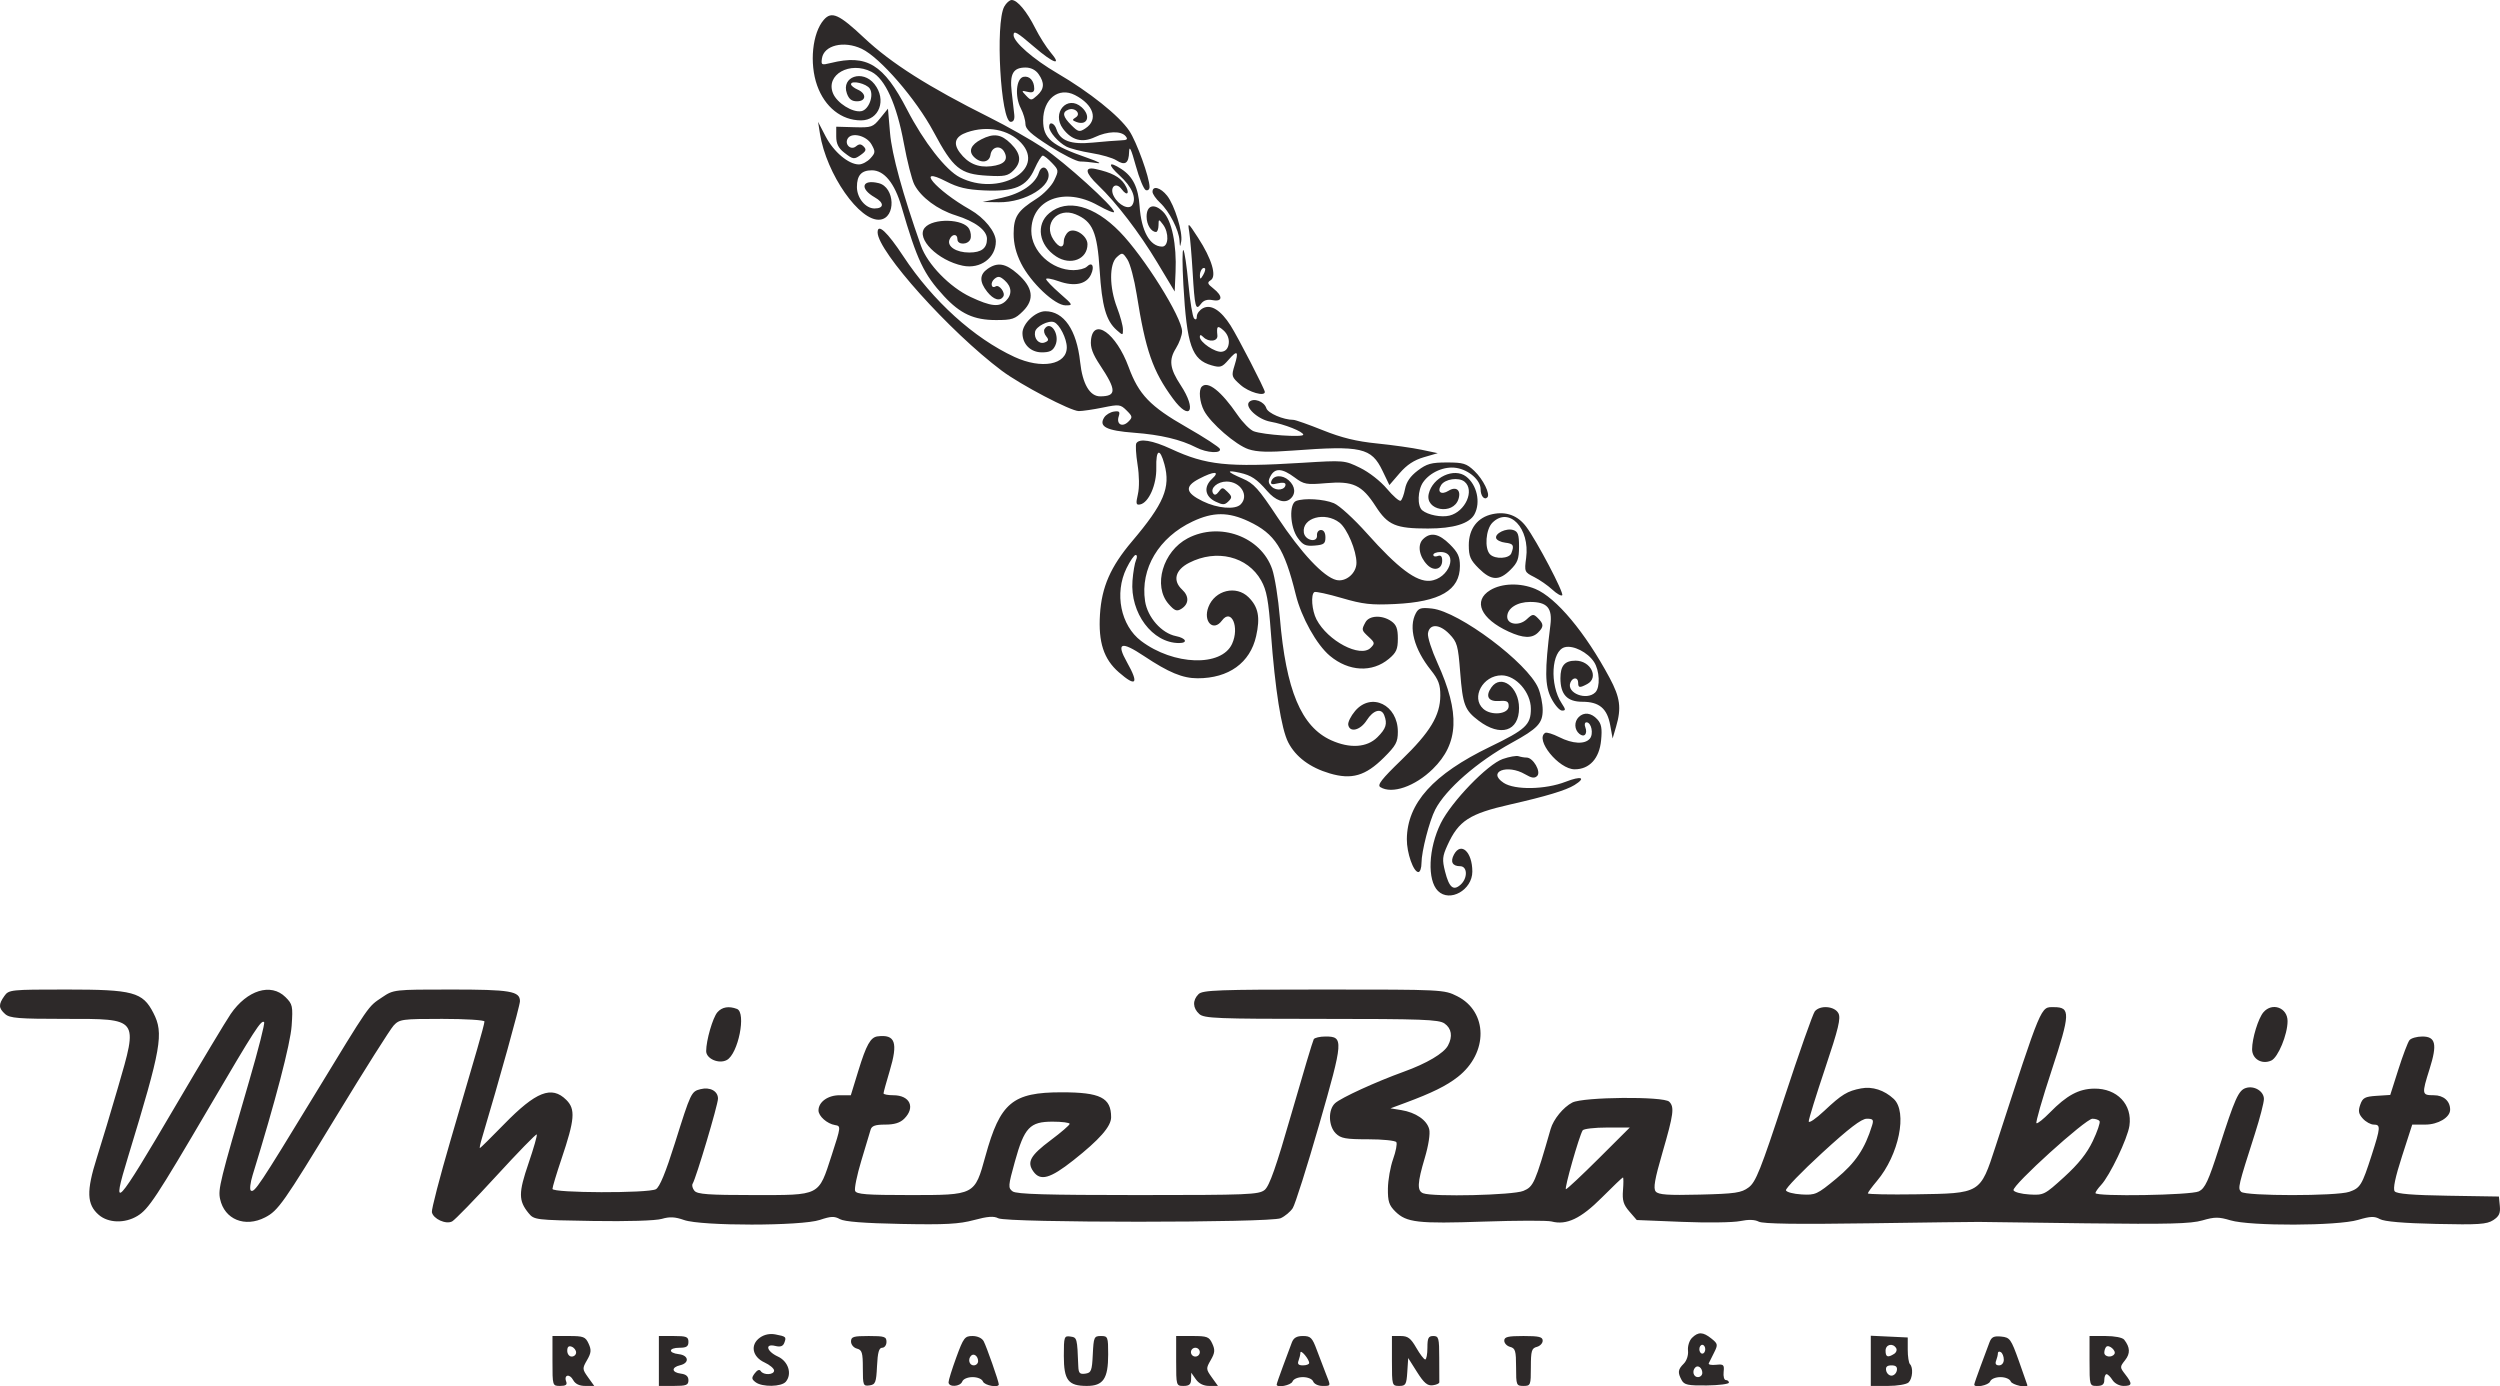 <?xml version="1.0" encoding="UTF-8"?> <svg xmlns="http://www.w3.org/2000/svg" width="229" height="127" viewBox="0 0 229 127" fill="none"> <path fill-rule="evenodd" clip-rule="evenodd" d="M91.989 0.605C91.155 2.12 91.664 11.162 92.582 11.162C92.845 11.162 92.955 10.934 92.906 10.49C92.865 10.12 92.759 9.182 92.669 8.406C92.479 6.757 92.808 6.186 93.945 6.186C94.427 6.186 94.864 6.406 95.13 6.784C95.698 7.589 95.661 8.157 95.002 8.749C94.471 9.226 94.436 9.227 93.987 8.755C93.544 8.291 93.551 8.274 94.13 8.412C94.576 8.518 94.739 8.437 94.736 8.111C94.729 7.396 94.308 6.933 93.76 7.036C93.082 7.164 92.936 8.828 93.506 9.922C93.737 10.367 93.928 11.01 93.928 11.35C93.929 11.829 94.428 12.288 96.138 13.381C97.353 14.157 98.617 14.793 98.946 14.793C99.276 14.793 99.957 14.856 100.459 14.933C100.984 15.014 100.623 14.813 99.613 14.463C96.301 13.313 95.552 12.68 95.552 11.032C95.552 9.067 96.967 7.938 98.466 8.708C100.192 9.595 100.623 10.973 99.423 11.761C98.876 12.12 98.768 12.095 98.137 11.468C97.344 10.681 97.268 10.272 97.871 10.042C98.48 9.81 99.06 10.433 98.536 10.755C98.196 10.963 98.204 11.024 98.593 11.171C99.611 11.559 99.956 10.612 99.083 9.827C97.769 8.646 96.288 10.345 97.372 11.791C98.17 12.855 99.135 13.108 100.297 12.558C101.454 12.01 102.685 11.97 103.101 12.468C103.345 12.76 103.256 12.838 102.66 12.859C102.25 12.873 101.092 12.965 100.088 13.063C98.09 13.259 97.11 12.897 96.772 11.842C96.582 11.246 96.088 11.092 96.102 11.633C96.115 12.096 96.938 13.033 97.676 13.426C98.013 13.605 99.044 13.872 99.966 14.019C100.889 14.165 101.922 14.465 102.261 14.685C103.057 15.2 103.399 14.971 103.426 13.903C103.442 13.287 103.614 13.645 104.035 15.176C104.358 16.348 104.775 17.357 104.961 17.418C105.147 17.478 105.299 17.349 105.299 17.13C105.299 16.261 104.115 12.983 103.438 11.979C102.505 10.594 99.813 8.442 96.84 6.704C94.658 5.428 92.844 3.846 92.844 3.218C92.844 2.759 93.146 2.932 94.74 4.303C96.492 5.812 97.329 6.09 96.238 4.803C95.844 4.338 95.211 3.34 94.83 2.584C94.047 1.029 93.187 0 92.671 0C92.479 0 92.172 0.272 91.989 0.605ZM75.461 1.816C74.41 3.022 74.128 5.797 74.848 7.826C75.553 9.812 77.081 11.027 78.871 11.027C80.54 11.027 81.237 9.139 80.099 7.702C79.025 6.345 77.03 7.02 77.574 8.556C77.759 9.078 78.017 9.279 78.501 9.279C79.353 9.279 79.393 8.569 78.562 8.207C78.227 8.061 77.953 7.841 77.953 7.718C77.953 7.319 79.379 7.653 79.675 8.122C80.069 8.748 79.582 10.052 78.905 10.181C78.103 10.335 76.677 9.444 76.307 8.558C75.592 6.84 77.859 5.568 79.831 6.581C81.079 7.222 82.137 9.558 82.791 13.116C83.094 14.766 83.528 16.473 83.756 16.91C84.362 18.075 85.882 19.207 87.536 19.724C89.331 20.287 90.407 21.097 90.407 21.886C90.407 22.744 89.901 23.131 88.781 23.131C87.591 23.131 86.733 22.576 86.971 21.959C87.184 21.406 87.7 21.379 87.7 21.921C87.7 22.456 88.68 22.44 88.888 21.901C88.978 21.669 88.929 21.25 88.779 20.971C88.273 20.034 85.462 19.958 84.707 20.862C83.883 21.849 85.904 23.866 88.192 24.34C89.797 24.673 91.222 23.623 91.219 22.11C91.217 21.24 90.167 19.943 88.868 19.206C85.707 17.412 83.762 15.121 86.673 16.621C87.757 17.18 88.559 17.37 90.139 17.442C92.946 17.569 94.038 17.104 94.763 15.475C95.062 14.804 95.401 14.255 95.517 14.255C95.633 14.255 96.015 14.559 96.366 14.93C96.986 15.585 96.991 15.631 96.558 16.534C96.312 17.045 95.59 17.794 94.952 18.199C93.213 19.301 92.857 19.843 92.85 21.397C92.846 22.323 93.064 23.194 93.532 24.127C94.418 25.893 96.623 27.972 97.609 27.972C98.311 27.972 98.293 27.935 97.079 26.873C96.388 26.269 95.823 25.679 95.823 25.562C95.823 25.445 96.344 25.536 96.982 25.763C98.415 26.275 99.524 26.041 99.937 25.14C100.282 24.389 100.042 23.942 99.555 24.427C99.378 24.601 98.826 24.745 98.327 24.745C96.326 24.745 94.469 23.015 94.469 21.153C94.469 18.255 97.506 17.091 100.577 18.813C101.387 19.267 102.05 19.538 102.05 19.415C102.05 18.945 97.49 14.822 95.552 13.54C94.435 12.802 92.242 11.558 90.678 10.777C85.061 7.972 81.633 5.798 79.171 3.483C76.847 1.297 76.175 0.995 75.461 1.816ZM78.927 4.468C80.612 5.263 83.905 9.064 85.516 12.076C87.315 15.439 87.946 15.954 90.44 16.094C91.995 16.181 92.324 16.117 92.815 15.629C93.599 14.851 93.53 14.088 92.594 13.159C91.712 12.282 91.022 12.182 89.885 12.766C88.927 13.258 88.683 13.849 89.22 14.382C89.839 14.997 90.625 14.898 90.727 14.191C90.837 13.429 91.639 13.256 91.995 13.917C92.388 14.647 91.983 15.086 90.785 15.227C89.58 15.37 88.659 14.967 87.917 13.973C87.276 13.116 87.497 12.495 88.574 12.122C90.425 11.481 92.394 11.862 93.531 13.081C95.851 15.567 91.461 18.042 87.923 16.244C86.634 15.589 84.622 13.007 83.087 10.038C80.939 5.885 79.408 4.95 76.101 5.77C75.254 5.98 75.203 5.954 75.289 5.357C75.463 4.144 77.292 3.698 78.927 4.468ZM80.63 10.826C79.96 11.653 79.834 11.697 78.26 11.653L76.599 11.606V12.508C76.599 13.161 76.795 13.562 77.312 13.966C78.16 14.629 78.236 14.637 78.916 14.139C79.328 13.837 79.371 13.682 79.115 13.424C78.864 13.172 78.698 13.168 78.406 13.409C77.928 13.803 77.326 13.213 77.659 12.678C78.027 12.086 79.381 12.429 79.83 13.228C80.201 13.886 80.192 13.998 79.729 14.506C79.45 14.812 78.975 15.062 78.672 15.062C77.732 15.062 76.365 13.912 75.634 12.507L74.935 11.162L75.106 12.238C75.696 15.954 78.759 20.335 80.614 20.12C82.088 19.95 81.985 17.15 80.491 16.778C78.946 16.392 78.71 17.274 80.14 18.085C81.01 18.578 80.99 19.096 80.103 19.096C79.284 19.096 78.494 18.132 78.494 17.133C78.494 16.058 78.904 15.6 79.865 15.6C80.992 15.6 81.952 16.78 82.579 18.936C83.999 23.823 84.617 25.124 86.463 27.121C87.96 28.74 89.211 29.317 91.23 29.317C92.714 29.317 92.972 29.232 93.709 28.499C94.787 27.429 94.625 26.324 93.209 25.081C92.109 24.116 91.376 23.994 90.468 24.625C89.716 25.148 89.703 25.812 90.427 26.726C91.011 27.463 91.605 27.635 91.904 27.154C92.113 26.818 91.524 26.037 91.208 26.231C90.788 26.489 90.685 25.881 91.093 25.545C91.425 25.271 91.6 25.298 92.037 25.691C92.683 26.271 92.725 26.976 92.148 27.55C91.536 28.157 90.762 28.075 88.912 27.205C86.992 26.303 84.955 24.205 84.361 22.518C82.676 17.733 81.694 14.149 81.526 12.171L81.337 9.953L80.63 10.826ZM102.55 16.071C103.69 17.106 104.134 18.145 103.712 18.788C103.407 19.251 102.473 18.805 102.031 17.986C101.59 17.166 102.202 16.601 102.742 17.328C103.297 18.074 103.532 17.657 103.006 16.861C102.569 16.198 101.792 15.793 100.358 15.482C99.308 15.255 99.394 15.823 100.581 16.959C102.276 18.582 104.358 21.302 106.004 24.043L107.601 26.703L107.681 24.91C107.793 22.399 107.336 20.19 106.538 19.398C105.726 18.591 105.028 18.796 105.028 19.841C105.028 20.574 105.444 21.248 105.895 21.248C106.014 21.248 106.115 20.976 106.12 20.643C106.129 20.053 106.139 20.051 106.526 20.56C107.099 21.312 107.051 22.594 106.45 22.589C105.33 22.579 104.544 21.169 104.387 18.887C104.27 17.185 103.772 16.17 102.718 15.484C101.525 14.707 101.427 15.051 102.55 16.071ZM95.161 15.822C94.83 16.857 93.523 17.74 91.75 18.125L90.001 18.504L91.49 18.526C93.935 18.56 96.479 16.986 95.996 15.736C95.782 15.182 95.351 15.226 95.161 15.822ZM105.57 17.57C105.57 17.766 105.886 18.22 106.272 18.579C107.11 19.358 107.992 21.081 108.044 22.038C108.078 22.673 108.09 22.679 108.198 22.122C108.36 21.285 107.594 18.794 106.909 17.929C106.309 17.171 105.57 16.974 105.57 17.57ZM96.114 19.524C94.855 20.576 95.155 22.459 96.747 23.494C98.07 24.356 99.613 23.754 99.613 22.376C99.613 21.572 98.401 20.796 97.852 21.249C97.629 21.433 97.447 21.81 97.447 22.088C97.447 22.785 97.002 22.72 96.493 21.949C95.535 20.496 96.884 18.957 98.525 19.632C100.087 20.275 100.509 21.255 100.729 24.753C100.935 28.037 101.315 29.376 102.284 30.233C102.855 30.739 102.862 30.738 102.862 30.169C102.862 29.851 102.619 28.955 102.321 28.177C101.608 26.313 101.598 24.184 102.3 23.553C102.798 23.106 102.839 23.115 103.272 23.771C103.521 24.148 103.902 25.58 104.119 26.954C104.934 32.105 105.589 33.988 107.442 36.512C109.021 38.663 109.651 37.563 108.148 35.28C107.153 33.768 107.049 32.976 107.709 31.916C108.022 31.413 108.278 30.712 108.278 30.359C108.278 29.082 104.787 23.5 102.569 21.23C100.215 18.821 97.739 18.166 96.114 19.524ZM108.934 21.248C109.016 21.766 109.155 23.4 109.243 24.879C109.44 28.182 109.521 28.495 110.003 27.84C110.248 27.506 110.583 27.398 111.078 27.492C111.998 27.667 112.034 27.12 111.147 26.427C110.596 25.997 110.559 25.88 110.904 25.664C111.474 25.306 110.997 23.705 109.748 21.786C108.805 20.338 108.788 20.326 108.934 21.248ZM80.389 21.283C80.389 23.023 86.99 30.38 91.761 33.956C93.491 35.253 98.073 37.655 98.818 37.655C99.163 37.655 100.155 37.509 101.023 37.331C102.514 37.025 102.635 37.04 103.197 37.599C103.747 38.145 103.759 38.225 103.354 38.627C102.805 39.172 102.241 38.867 102.471 38.148C102.612 37.707 102.534 37.627 102.035 37.7C101.702 37.749 101.301 37.991 101.146 38.237C100.617 39.075 101.344 39.448 103.879 39.639C106.323 39.823 108.154 40.258 109.59 40.996C110.546 41.487 111.891 41.565 111.742 41.12C111.686 40.955 110.306 40.057 108.673 39.124C105.354 37.229 104.306 36.139 103.381 33.618C102.247 30.528 100.138 29.026 99.933 31.161C99.868 31.83 100.083 32.422 100.763 33.447C102.284 35.74 102.288 36.296 100.784 36.306C99.825 36.313 99.157 35.172 98.94 33.154C98.623 30.219 97.449 28.51 95.75 28.51C94.849 28.51 93.657 29.648 93.657 30.507C93.657 31.529 94.409 32.276 95.438 32.276C96.162 32.276 96.442 32.13 96.668 31.637C97.122 30.649 96.216 29.273 95.68 30.136C95.584 30.29 95.651 30.591 95.83 30.805C96.089 31.115 96.061 31.229 95.691 31.37C95.178 31.566 94.698 31.036 94.81 30.4C94.897 29.903 96.044 29.315 96.548 29.508C97.052 29.699 97.718 31.015 97.718 31.817C97.718 33.42 95.407 33.843 92.923 32.694C89.208 30.976 85.439 27.562 82.747 23.478C81.273 21.241 80.389 20.419 80.389 21.283ZM108.397 26.085C108.714 31.651 109.169 32.949 110.984 33.466C111.781 33.694 111.943 33.641 112.527 32.967C113.344 32.023 113.492 32.154 113.087 33.465C112.782 34.453 112.803 34.523 113.642 35.267C114.382 35.924 115.859 36.347 115.859 35.901C115.859 35.655 113.393 30.875 112.72 29.815C111.829 28.413 110.92 27.844 110.191 28.232C109.883 28.395 109.631 28.731 109.631 28.977C109.631 29.257 109.537 29.329 109.379 29.169C109.24 29.029 109.006 27.601 108.858 25.997C108.709 24.393 108.502 23.001 108.397 22.904C108.292 22.807 108.292 24.238 108.397 26.085ZM110.206 25.195C109.97 25.598 109.917 25.61 109.91 25.26C109.902 24.807 110.186 24.399 110.378 24.59C110.441 24.653 110.364 24.925 110.206 25.195ZM112.555 31.455C112.502 31.909 112.286 32.168 111.917 32.22C111.314 32.306 109.902 31.351 109.902 30.857C109.902 30.643 109.998 30.649 110.227 30.877C110.727 31.374 111.569 31.277 111.513 30.729C111.423 29.853 111.525 29.77 112.081 30.27C112.426 30.58 112.605 31.027 112.555 31.455ZM110.083 35.414C109.778 35.716 109.882 36.835 110.285 37.609C110.88 38.754 113.205 40.77 114.37 41.151C115.154 41.409 116.186 41.439 118.416 41.272C124.712 40.798 125.618 41.003 126.64 43.129L127.267 44.434L128.207 43.343C128.864 42.581 129.529 42.142 130.422 41.882L131.698 41.511L130.209 41.197C129.39 41.024 127.556 40.765 126.133 40.621C124.244 40.43 122.906 40.103 121.176 39.411C119.873 38.889 118.661 38.461 118.484 38.46C117.55 38.456 116.143 37.852 115.996 37.391C115.796 36.766 114.833 36.414 114.427 36.818C113.977 37.265 115.221 38.421 116.376 38.628C117.667 38.86 119.379 39.54 119.379 39.82C119.379 40.084 115.729 39.831 114.842 39.505C114.507 39.382 113.837 38.705 113.353 38.001C111.86 35.826 110.639 34.86 110.083 35.414ZM104.089 40.6C104.002 40.74 104.052 41.618 104.199 42.55C104.36 43.564 104.373 44.656 104.232 45.268C104.031 46.138 104.061 46.279 104.43 46.209C105.219 46.058 105.953 44.4 105.916 42.849C105.876 41.146 106.244 40.987 106.661 42.527C107.24 44.661 106.622 46.13 103.69 49.593C101.726 51.912 100.915 53.763 100.757 56.285C100.598 58.828 101.102 60.376 102.483 61.58C104.08 62.973 104.349 62.646 103.234 60.666C102.217 58.857 102.682 58.688 104.798 60.099C107.052 61.601 108.33 62.131 109.701 62.131C112.549 62.131 114.51 60.72 115.061 58.273C115.449 56.547 115.266 55.6 114.371 54.711C113.235 53.582 111.283 54.056 110.69 55.604C110.179 56.941 111.147 57.907 111.931 56.842C112.791 55.674 113.56 57.449 112.857 58.98C111.885 61.1 107.5 60.959 104.525 58.711C102.655 57.298 102.063 54.351 103.187 52.052C103.515 51.382 103.893 50.834 104.028 50.834C104.164 50.834 104.178 51.046 104.06 51.305C103.942 51.564 103.796 52.415 103.735 53.197C103.504 56.153 105.559 58.903 107.998 58.903C108.851 58.903 108.647 58.452 107.711 58.266C106.4 58.005 105.112 56.544 104.888 55.064C104.438 52.086 106.148 49.223 109.246 47.766C111.125 46.883 112.513 46.88 114.381 47.758C116.789 48.889 117.652 50.233 118.692 54.465C119.204 56.553 120.6 59.056 121.819 60.075C123.548 61.52 125.691 61.629 127.223 60.348C127.905 59.778 128.043 59.465 128.043 58.491C128.043 57.586 127.907 57.225 127.441 56.901C126.599 56.315 125.417 56.366 125.074 57.003C124.699 57.699 124.705 57.724 125.39 58.358C125.939 58.866 125.951 58.944 125.549 59.344C124.604 60.283 121.619 58.714 120.59 56.738C120.165 55.922 120.053 54.447 120.399 54.234C120.514 54.164 121.641 54.409 122.904 54.779C124.853 55.349 125.588 55.432 127.772 55.329C131.903 55.134 133.729 54.067 133.729 51.847C133.729 50.993 133.546 50.598 132.808 49.866C131.798 48.862 131.028 48.715 130.344 49.394C129.813 49.921 129.995 50.986 130.745 51.746C131.356 52.364 132.104 52.147 132.104 51.352C132.104 50.951 131.981 50.824 131.698 50.931C131.475 51.017 131.292 50.969 131.292 50.826C131.292 50.682 131.589 50.565 131.951 50.565C133.657 50.565 132.741 53.049 130.979 53.201C129.733 53.308 128.051 52.042 125.221 48.869C124.021 47.524 122.683 46.301 122.183 46.094C121.258 45.71 119.469 45.603 118.724 45.887C118.067 46.138 118.156 48.27 118.866 49.261C119.347 49.931 119.592 50.043 120.423 49.974C121.273 49.904 121.409 49.8 121.409 49.22C121.409 48.802 121.256 48.548 121.003 48.548C120.777 48.548 120.615 48.763 120.637 49.034C120.697 49.759 119.538 49.518 119.432 48.783C119.238 47.431 121.374 46.838 122.701 47.875C123.405 48.425 124.252 50.435 124.252 51.554C124.252 52.51 123.276 53.339 122.401 53.126C121.238 52.843 119.183 50.651 117.021 47.387C115.271 44.743 114.848 44.276 113.808 43.833C112.364 43.217 112.27 43.015 113.565 43.305C114.614 43.54 115.121 43.877 116.067 44.97C116.835 45.858 117.65 46.145 118.173 45.713C118.718 45.264 118.664 44.551 118.045 43.994C117.461 43.468 116.646 43.513 116.455 44.081C116.36 44.364 116.503 44.412 117.042 44.277C117.473 44.17 117.754 44.212 117.754 44.382C117.754 44.875 116.916 45.007 116.488 44.582C116.163 44.258 116.141 44.053 116.384 43.604C116.791 42.848 117.449 42.886 118.582 43.73C119.448 44.376 119.652 44.413 121.47 44.257C123.942 44.044 124.754 44.424 126.013 46.379C127.126 48.108 127.845 48.413 130.8 48.413C133.138 48.413 134.599 47.966 135.061 47.109C135.647 46.021 135.29 44.407 134.294 43.648C133.192 42.807 131.23 43.715 130.872 45.231C130.511 46.761 133.115 47.221 133.597 45.712C133.855 44.904 133.392 44.516 132.69 44.952C132.012 45.373 131.607 45.066 132.006 44.433C132.361 43.87 133.623 43.688 134.151 44.123C135.101 44.907 134.233 46.865 132.774 47.229C132.03 47.414 130.801 47.176 130.278 46.745C129.806 46.356 129.853 44.889 130.361 44.168C131.011 43.246 132.316 42.685 133.403 42.861C134.554 43.046 135.624 43.987 135.624 44.813C135.624 45.428 135.962 45.837 136.241 45.559C136.531 45.271 135.862 43.91 135.052 43.139C134.329 42.451 134.04 42.362 132.539 42.362C131.104 42.362 130.693 42.476 129.861 43.107C129.186 43.618 128.822 44.146 128.7 44.791C128.603 45.307 128.423 45.791 128.301 45.866C128.178 45.941 127.614 45.45 127.045 44.775C126.452 44.069 125.402 43.25 124.579 42.85C123.157 42.158 123.118 42.155 119.299 42.392C112.437 42.818 110.482 42.612 107.274 41.124C105.568 40.333 104.377 40.137 104.089 40.6ZM111.021 43.866C110.228 44.6 110.369 45.484 111.353 45.952C112.016 46.266 112.184 46.263 112.523 45.925C112.871 45.58 112.861 45.474 112.444 45.06C112.002 44.621 111.947 44.619 111.639 45.038C111.417 45.339 111.247 45.389 111.123 45.19C110.83 44.719 111.523 44.11 112.353 44.11C113.647 44.11 114.443 45.409 113.639 46.208C113.136 46.707 111.518 46.571 110.173 45.914C108.59 45.143 108.489 44.564 109.817 43.868C111.211 43.138 111.809 43.137 111.021 43.866ZM136.712 47.095C135.343 47.386 134.541 48.434 134.541 49.935C134.541 50.966 134.685 51.3 135.462 52.071C136.59 53.192 137.321 53.225 138.353 52.2C139.017 51.54 139.144 51.197 139.144 50.066C139.144 48.964 139.047 48.688 138.613 48.551C137.97 48.348 136.904 48.863 137.05 49.306C137.108 49.481 137.481 49.662 137.879 49.709C138.628 49.797 138.718 49.954 138.438 50.678C138.244 51.18 136.961 51.248 136.491 50.78C135.962 50.255 136.094 48.484 136.707 47.876C138.229 46.363 140.158 48.385 139.794 51.111C139.626 52.371 139.644 52.412 140.534 52.859C141.035 53.11 141.779 53.627 142.187 54.005C142.595 54.385 143.005 54.619 143.098 54.527C143.289 54.337 140.766 49.534 139.796 48.241C139.027 47.217 137.975 46.826 136.712 47.095ZM108.794 49.308C106.516 50.502 105.594 53.669 107.043 55.324C107.587 55.946 107.79 56.026 108.193 55.781C108.911 55.345 108.949 54.626 108.287 54.012C107.397 53.189 107.649 52.208 108.918 51.556C111.436 50.262 114.284 50.962 115.526 53.179C116.026 54.073 116.191 54.967 116.416 58.002C116.799 63.162 117.371 66.775 117.999 67.998C118.685 69.333 119.99 70.308 121.808 70.845C123.82 71.438 125.075 71.072 126.756 69.403C127.869 68.297 128.043 67.977 128.043 67.031C128.043 64.561 125.61 63.376 124.128 65.125C123.735 65.589 123.452 66.163 123.499 66.403C123.642 67.139 124.611 66.894 125.194 65.974C125.784 65.043 126.531 64.829 126.796 65.515C127.1 66.302 126.964 66.741 126.169 67.531C125.213 68.48 123.651 68.583 121.94 67.811C119.192 66.572 117.791 63.223 117.235 56.57C117.089 54.821 116.77 52.818 116.527 52.12C115.49 49.147 111.718 47.775 108.794 49.308ZM136.504 54.059C134.893 55.035 135.626 56.682 138.196 57.858C139.532 58.469 140.33 58.494 140.885 57.943C141.422 57.409 141.419 57.167 140.87 56.621C140.463 56.217 140.385 56.225 139.847 56.727C139.167 57.362 138.061 57.217 138.061 56.493C138.061 55.721 138.965 55.138 140.161 55.138C141.726 55.138 142.212 55.695 142.015 57.265C141.489 61.452 141.505 62.812 142.097 63.963C142.415 64.582 142.858 65.089 143.082 65.089C143.435 65.089 143.431 65.001 143.049 64.423C141.924 62.716 142.103 59.591 143.345 59.282C144.122 59.088 145.427 59.748 146.008 60.628C146.53 61.419 146.597 62.958 146.13 63.422C145.337 64.209 143.476 63.489 143.844 62.538C144.046 62.012 144.559 62.01 144.559 62.534C144.559 63.011 144.69 63.031 145.389 62.659C146.485 62.077 145.709 60.517 144.323 60.517C143.328 60.517 142.935 60.973 142.935 62.124C142.935 63.62 143.554 64.282 144.951 64.282C146.491 64.282 147.22 64.898 147.497 66.434L147.716 67.644L148.032 66.569C148.536 64.849 148.41 63.901 147.437 62.086C145.21 57.927 142.543 54.737 140.629 53.943C139.245 53.368 137.566 53.415 136.504 54.059ZM129.694 56.164C129.002 57.449 129.529 59.453 131.07 61.384C131.766 62.258 131.937 62.719 131.932 63.714C131.925 65.541 130.998 67.074 128.368 69.615C126.56 71.361 126.134 71.909 126.437 72.099C127.501 72.768 129.612 72.041 131.244 70.441C133.632 68.101 133.755 65.31 131.672 60.728C131.145 59.57 130.753 58.352 130.8 58.023C130.931 57.112 131.857 57.138 132.763 58.077C133.476 58.816 133.561 59.118 133.752 61.566C133.987 64.573 134.167 65.048 135.447 66.017C137.441 67.528 139.144 66.993 139.144 64.857C139.144 62.925 137.501 61.702 136.608 62.968C136.032 63.785 136.331 64.289 137.344 64.212C138.038 64.16 138.196 64.248 138.196 64.686C138.196 65.421 136.601 65.59 135.87 64.932C134.719 63.898 135.828 61.862 137.543 61.862C138.864 61.862 140.227 63.418 140.227 64.927C140.227 66.389 139.761 66.823 136.484 68.407C131.279 70.923 128.901 73.564 128.867 76.865C128.854 78.122 129.471 79.882 129.924 79.882C130.081 79.882 130.209 79.506 130.209 79.047C130.209 77.996 130.935 75.18 131.472 74.148C132.444 72.282 135.327 69.766 138.473 68.041C140.858 66.732 141.31 66.253 141.31 65.034C141.31 64.463 141.128 63.562 140.905 63.032C139.934 60.726 133.659 56.022 131.181 55.745C130.18 55.633 129.945 55.699 129.694 56.164ZM144.613 65.681C144.176 66.115 144.203 66.836 144.671 67.221C145.126 67.597 145.45 67.218 145.208 66.593C145.117 66.358 145.17 66.165 145.324 66.165C145.771 66.165 145.99 67.228 145.632 67.657C145.178 68.2 144.053 68.145 142.817 67.519C142.242 67.228 141.668 67.053 141.541 67.131C140.567 67.729 142.784 70.469 144.242 70.469C145.594 70.469 146.5 69.477 146.66 67.823C146.767 66.721 146.692 66.305 146.312 65.889C145.765 65.287 145.092 65.205 144.613 65.681ZM137.655 69.523C136.254 70.009 132.944 73.44 131.973 75.412C130.838 77.716 130.719 80.619 131.718 81.612C132.8 82.686 134.866 81.522 134.866 79.838C134.866 78.038 133.83 77.075 133.184 78.274C132.828 78.936 133.041 79.344 133.745 79.344C134.428 79.344 134.457 80.438 133.79 81.037C133.13 81.631 132.741 81.304 132.37 79.839C132.094 78.751 132.121 78.445 132.587 77.422C133.611 75.173 134.59 74.539 138.359 73.684C141.607 72.948 143.452 72.389 144.221 71.911C145.327 71.223 144.855 71.048 143.409 71.611C141.556 72.332 138.762 72.382 137.739 71.712C136.19 70.697 138.053 69.957 139.709 70.928C140.303 71.277 140.569 71.313 140.806 71.077C141.188 70.698 140.436 69.393 139.837 69.393C139.629 69.393 139.297 69.337 139.099 69.269C138.9 69.202 138.251 69.316 137.655 69.523ZM0.396 91.239C-0.151 92.013 -0.136 92.341 0.469 92.885C0.892 93.266 1.692 93.33 5.978 93.33C12.763 93.33 12.667 93.204 10.795 99.653C10.195 101.723 9.327 104.605 8.868 106.057C7.901 109.11 7.944 110.329 9.05 111.284C9.923 112.037 11.434 112.08 12.584 111.383C13.607 110.763 14.295 109.721 19.218 101.332C23.348 94.293 23.939 93.378 24.193 93.63C24.28 93.717 23.666 96.136 22.829 99.006C20.134 108.243 19.966 108.925 20.159 109.828C20.557 111.703 22.436 112.468 24.288 111.511C25.483 110.894 25.958 110.218 30.832 102.206C33.397 97.99 35.749 94.268 36.058 93.936C36.591 93.362 36.824 93.33 40.5 93.33C42.633 93.33 44.378 93.438 44.378 93.569C44.378 93.701 44.083 94.82 43.721 96.057C43.359 97.294 42.256 101.071 41.269 104.451C40.282 107.831 39.513 110.793 39.56 111.034C39.679 111.65 40.847 112.183 41.416 111.881C41.667 111.747 43.487 109.875 45.462 107.719C47.437 105.564 49.103 103.852 49.166 103.914C49.229 103.976 48.889 105.168 48.412 106.563C47.488 109.26 47.488 109.981 48.412 111.115C48.923 111.743 49.024 111.756 54.304 111.841C57.503 111.893 60.06 111.815 60.625 111.648C61.344 111.437 61.836 111.462 62.656 111.752C64.252 112.316 73.419 112.311 75.099 111.744C76.11 111.403 76.433 111.391 76.936 111.673C77.349 111.905 79.162 112.047 82.538 112.113C86.597 112.193 87.843 112.126 89.213 111.758C90.469 111.42 91.036 111.378 91.439 111.593C92.242 112.02 116.366 112.016 117.31 111.588C117.699 111.412 118.195 110.998 118.413 110.668C118.631 110.338 119.723 106.888 120.841 103.001C123.067 95.256 123.089 94.944 121.416 94.944C120.909 94.944 120.425 95.055 120.34 95.191C120.256 95.327 119.34 98.383 118.305 101.982C116.893 106.897 116.279 108.644 115.841 108.998C115.306 109.429 114.33 109.468 104.238 109.468C95.848 109.468 93.109 109.388 92.759 109.132C92.33 108.818 92.343 108.637 92.961 106.41C93.831 103.276 94.331 102.744 96.411 102.744C97.279 102.744 97.986 102.835 97.982 102.946C97.978 103.057 97.199 103.729 96.25 104.439C94.381 105.838 94.044 106.44 94.65 107.299C95.293 108.212 96.188 107.966 98.313 106.288C100.717 104.391 101.779 103.181 101.779 102.342C101.779 100.549 100.799 100.055 97.247 100.055C92.743 100.055 91.617 100.996 90.266 105.897C89.275 109.492 89.32 109.468 83.344 109.468C79.369 109.468 78.45 109.398 78.328 109.083C78.246 108.871 78.501 107.63 78.894 106.326C79.288 105.022 79.672 103.743 79.747 103.484C79.851 103.127 80.174 103.013 81.084 103.013C81.924 103.013 82.448 102.851 82.826 102.475C83.871 101.437 83.353 100.324 81.824 100.324C81.333 100.324 80.931 100.246 80.931 100.151C80.931 100.056 81.184 99.133 81.494 98.101C82.277 95.489 82.012 94.729 80.389 94.931C79.741 95.011 79.355 95.701 78.622 98.087L77.935 100.324H76.903C75.831 100.324 74.974 100.942 74.974 101.715C74.974 102.24 75.762 102.938 76.486 103.056C77.042 103.146 77.037 103.189 76.181 105.822C74.953 109.597 75.206 109.468 69.021 109.468C64.902 109.468 63.877 109.394 63.612 109.077C63.432 108.861 63.358 108.568 63.447 108.425C63.763 107.916 65.768 101.19 65.768 100.636C65.768 99.943 65.038 99.546 64.17 99.767C63.318 99.983 63.284 100.056 61.826 104.697C60.974 107.408 60.42 108.751 60.078 108.933C59.363 109.313 50.606 109.285 50.606 108.903C50.606 108.74 50.977 107.506 51.431 106.161C52.654 102.533 52.73 101.602 51.87 100.748C50.534 99.42 49.097 99.983 46.173 102.98C45 104.182 44.003 105.165 43.958 105.165C43.912 105.165 43.992 104.772 44.136 104.291C45.755 98.862 47.628 92.118 47.628 91.71C47.628 90.79 46.748 90.641 41.32 90.641C36.083 90.641 36.056 90.644 35.008 91.35C33.684 92.242 33.968 91.831 28.729 100.431C23.742 108.616 23.311 109.263 22.983 109.061C22.853 108.982 22.924 108.345 23.139 107.646C25.239 100.832 26.601 95.617 26.715 93.957C26.839 92.156 26.801 91.983 26.149 91.335C24.821 90.016 22.635 90.69 21.13 92.884C20.708 93.499 18.443 97.271 16.097 101.265C10.557 110.699 10.154 111.131 11.736 105.947C14.791 95.932 15.014 94.664 14.05 92.785C13.067 90.872 12.21 90.641 6.092 90.641C0.948 90.641 0.807 90.656 0.396 91.239ZM109.786 91.063C109.221 91.625 109.248 92.339 109.856 92.885C110.299 93.284 111.473 93.33 121.032 93.33C130.261 93.33 131.795 93.388 132.315 93.749C132.966 94.202 133.082 94.941 132.634 95.773C132.249 96.488 130.694 97.409 128.585 98.17C126.04 99.089 122.857 100.546 122.298 101.049C121.641 101.64 121.673 103.14 122.357 103.82C122.818 104.278 123.259 104.358 125.319 104.358C126.651 104.358 127.814 104.477 127.904 104.622C127.995 104.767 127.862 105.462 127.61 106.168C127.357 106.874 127.143 108.088 127.133 108.867C127.118 110.04 127.233 110.4 127.807 110.97C128.831 111.987 129.858 112.105 135.929 111.898C138.963 111.794 141.75 111.789 142.122 111.887C143.498 112.248 144.806 111.626 146.729 109.697C147.739 108.683 148.609 107.854 148.662 107.854C148.716 107.854 148.718 108.38 148.666 109.022C148.591 109.962 148.705 110.343 149.25 110.972L149.926 111.754L154.079 111.923C156.364 112.016 158.755 111.984 159.394 111.852C160.162 111.694 160.742 111.712 161.104 111.904C161.481 112.105 164.606 112.152 171.178 112.055C176.418 111.978 180.949 111.921 181.247 111.928C181.545 111.936 185.982 111.994 191.107 112.057C198.631 112.15 200.68 112.098 201.74 111.789C202.868 111.461 203.231 111.46 204.31 111.782C206.126 112.325 214.108 112.299 215.989 111.745C217.139 111.405 217.501 111.392 218.002 111.671C218.402 111.894 220.17 112.046 223.153 112.112C227.045 112.198 227.792 112.148 228.381 111.765C228.92 111.414 229.05 111.133 228.984 110.46L228.901 109.603L224.258 109.529C220.99 109.478 219.538 109.358 219.355 109.126C219.179 108.904 219.4 107.849 220.027 105.905L220.96 103.013H222.155C223.33 103.013 224.433 102.353 224.433 101.651C224.433 100.853 223.835 100.324 222.935 100.324C221.831 100.324 221.818 100.24 222.554 97.905C223.266 95.649 223.108 94.944 221.889 94.944C221.389 94.944 220.857 95.096 220.708 95.28C220.558 95.466 220.101 96.67 219.692 97.957L218.947 100.297L217.702 100.378C216.623 100.447 216.421 100.556 216.199 101.19C215.995 101.768 216.045 102.035 216.439 102.467C216.712 102.767 217.161 103.013 217.435 103.013C218.081 103.013 218.064 103.263 217.249 105.799C216.357 108.572 216.206 108.82 215.193 109.171C214.037 109.571 205.69 109.57 205.287 109.169C204.965 108.849 205.009 108.662 206.558 103.821C207.008 102.417 207.375 100.999 207.375 100.67C207.375 99.96 206.491 99.418 205.725 99.659C205.047 99.873 204.721 100.601 203.259 105.165C202.295 108.174 201.98 108.853 201.419 109.128C200.695 109.483 191.942 109.628 191.942 109.284C191.942 109.182 192.176 108.85 192.461 108.544C193.259 107.691 194.882 104.297 195.055 103.122C195.341 101.176 193.927 99.687 191.824 99.718C190.41 99.74 189.313 100.332 187.769 101.909C187.187 102.504 186.633 102.944 186.54 102.887C186.447 102.829 187.074 100.645 187.935 98.033C189.647 92.834 189.668 92.255 188.148 92.255C186.904 92.255 187.097 91.794 182.787 105.03C181.381 109.351 181.447 109.311 175.494 109.399C173.074 109.434 171.094 109.396 171.094 109.313C171.094 109.231 171.47 108.717 171.93 108.173C173.942 105.79 174.745 101.851 173.463 100.657C172.601 99.856 171.509 99.503 170.484 99.696C169.218 99.934 168.71 100.243 167.107 101.749C166.321 102.487 165.679 102.922 165.679 102.716C165.679 102.51 166.356 100.321 167.185 97.851C168.412 94.195 168.637 93.257 168.394 92.807C168.044 92.158 166.726 92.052 166.239 92.635C166.064 92.844 164.799 96.433 163.428 100.61C161.276 107.164 160.831 108.281 160.174 108.769C159.504 109.266 158.964 109.345 155.695 109.426C152.766 109.498 151.911 109.438 151.665 109.144C151.424 108.855 151.566 108.037 152.287 105.555C153.304 102.054 153.39 101.403 152.899 100.915C152.392 100.412 145.03 100.476 144.026 100.992C143.203 101.415 142.296 102.521 142.039 103.417C140.611 108.387 140.473 108.699 139.535 109.088C138.597 109.478 131.274 109.651 130.367 109.305C129.793 109.086 129.826 108.361 130.513 106.057C130.852 104.921 131.018 103.843 130.916 103.438C130.703 102.598 129.684 101.899 128.358 101.685L127.366 101.524L128.72 101.022C131.171 100.113 132.496 99.459 133.536 98.645C136.338 96.45 136.304 92.666 133.468 91.246C132.275 90.648 132.13 90.641 121.236 90.641C111.575 90.641 110.159 90.693 109.786 91.063ZM65.713 92.725C65.289 93.213 64.685 95.299 64.685 96.28C64.685 96.982 65.846 97.487 66.571 97.101C67.621 96.543 68.378 92.75 67.506 92.418C66.759 92.133 66.136 92.24 65.713 92.725ZM207.329 92.725C206.855 93.281 206.292 95.118 206.292 96.109C206.292 97.006 207.188 97.536 208.048 97.147C208.672 96.864 209.541 94.762 209.541 93.535C209.541 92.301 208.131 91.785 207.329 92.725ZM171.486 103.08C170.83 105.222 169.968 106.504 168.204 107.961C166.446 109.414 166.29 109.485 165.023 109.411C164.29 109.368 163.646 109.2 163.592 109.036C163.538 108.873 165.029 107.329 166.906 105.607C169.364 103.352 170.509 102.475 170.996 102.475C171.571 102.475 171.644 102.565 171.486 103.08ZM192.321 102.7C192.398 102.824 192.118 103.644 191.7 104.522C191.167 105.641 190.385 106.625 189.087 107.806C187.278 109.453 187.202 109.491 185.886 109.413C185.145 109.37 184.493 109.195 184.437 109.025C184.292 108.59 191.043 102.475 191.667 102.475C191.95 102.475 192.244 102.576 192.321 102.7ZM146.455 106.106C144.896 107.659 143.54 108.93 143.44 108.93C143.264 108.93 144.647 104.063 144.971 103.542C145.06 103.399 146.068 103.282 147.21 103.282H149.288L146.455 106.106ZM69.611 122.525C68.697 123.174 68.899 124.278 70.027 124.799C70.508 125.021 70.904 125.354 70.907 125.539C70.914 125.947 69.932 125.989 69.684 125.59C69.572 125.41 69.372 125.484 69.139 125.792C68.825 126.208 68.836 126.327 69.217 126.615C69.823 127.072 71.585 127.04 71.982 126.564C72.576 125.853 72.214 124.703 71.257 124.261C70.213 123.78 70.034 123.043 71.02 123.289C71.477 123.403 71.719 123.32 71.839 123.011C72.05 122.463 72.005 122.419 71.028 122.233C70.517 122.135 70.014 122.239 69.611 122.525ZM154.986 122.549C154.74 122.794 154.578 123.31 154.621 123.718C154.666 124.139 154.5 124.645 154.232 124.912C153.693 125.447 153.659 125.714 154.04 126.42C154.274 126.855 154.614 126.926 156.341 126.907C157.456 126.894 158.368 126.777 158.368 126.648C158.368 126.519 158.242 126.413 158.087 126.413C157.932 126.413 157.841 126.08 157.884 125.673C157.954 125.006 157.887 124.942 157.19 125.015C156.765 125.06 156.465 125 156.522 124.881C156.579 124.762 156.8 124.318 157.013 123.894C157.374 123.175 157.358 123.088 156.771 122.616C155.999 121.994 155.561 121.978 154.986 122.549ZM50.606 124.665C50.606 126.949 50.606 126.951 51.312 126.951C51.821 126.951 51.975 126.841 51.865 126.556C51.624 125.931 52.171 125.801 52.497 126.405C52.693 126.769 53.064 126.951 53.612 126.951H54.433L53.872 126.168C53.334 125.416 53.33 125.353 53.775 124.582C54.157 123.921 54.182 123.656 53.917 123.079C53.628 122.447 53.449 122.379 52.101 122.379H50.606V124.665ZM60.353 124.665V126.951H61.707C62.865 126.951 63.061 126.876 63.061 126.431C63.061 126.076 62.843 125.884 62.376 125.826C61.516 125.719 61.47 125.251 62.3 125.056C63.175 124.851 63.092 124.146 62.181 124.042C61.176 123.927 61.23 123.454 62.248 123.454C62.88 123.454 63.061 123.335 63.061 122.916C63.061 122.45 62.88 122.379 61.707 122.379H60.353V124.665ZM77.953 122.885C77.953 123.166 78.194 123.454 78.494 123.532C78.962 123.654 79.036 123.899 79.036 125.331C79.036 126.896 79.069 126.983 79.645 126.903C80.192 126.825 80.262 126.645 80.335 125.135C80.395 123.882 80.515 123.454 80.808 123.454C81.025 123.454 81.202 123.212 81.202 122.916C81.202 122.438 81.021 122.379 79.577 122.379C78.167 122.379 77.953 122.445 77.953 122.885ZM87.599 124.329C87.207 125.401 86.886 126.43 86.886 126.615C86.888 127.091 87.956 127.034 88.143 126.547C88.233 126.316 88.637 126.144 89.091 126.144C89.545 126.144 89.949 126.316 90.039 126.547C90.18 126.913 91.49 127.148 91.49 126.808C91.49 126.548 90.365 123.34 90.103 122.854C89.951 122.571 89.537 122.379 89.081 122.379C88.375 122.379 88.257 122.534 87.599 124.329ZM97.447 124.201C97.447 126.428 97.847 126.951 99.552 126.951C101.059 126.951 101.509 126.289 101.509 124.067C101.509 122.454 101.479 122.379 100.845 122.379C100.219 122.379 100.176 122.476 100.1 124.06C100.028 125.57 99.957 125.749 99.41 125.827C98.907 125.897 98.796 125.78 98.772 125.154C98.671 122.547 98.663 122.515 98.048 122.427C97.477 122.345 97.447 122.433 97.447 124.201ZM107.736 124.665C107.736 126.924 107.744 126.951 108.413 126.951C108.93 126.951 109.093 126.808 109.104 126.346L109.118 125.741L109.543 126.346C109.821 126.741 110.245 126.951 110.766 126.951H111.564L111.002 126.168C110.464 125.416 110.46 125.353 110.905 124.582C111.287 123.921 111.312 123.656 111.047 123.079C110.758 122.447 110.579 122.379 109.231 122.379H107.736V124.665ZM118.328 122.984C118.204 123.316 117.841 124.289 117.522 125.146C117.203 126.002 116.942 126.758 116.942 126.827C116.942 127.153 118.257 126.901 118.394 126.547C118.483 126.316 118.887 126.144 119.341 126.144C119.795 126.144 120.2 126.316 120.289 126.547C120.375 126.769 120.753 126.951 121.13 126.951C121.932 126.951 121.917 127.001 121.453 125.841C121.254 125.342 120.878 124.359 120.619 123.656C120.201 122.528 120.053 122.379 119.35 122.379C118.771 122.379 118.491 122.544 118.328 122.984ZM127.501 124.665C127.501 126.91 127.513 126.951 128.163 126.951C128.761 126.951 128.834 126.827 128.908 125.673L128.991 124.396L129.803 125.682C130.435 126.682 130.752 126.951 131.233 126.892C131.573 126.85 131.847 126.726 131.842 126.615C131.837 126.504 131.834 125.505 131.834 124.396C131.834 122.558 131.785 122.379 131.292 122.379C130.841 122.379 130.751 122.558 130.751 123.454C130.751 124.046 130.659 124.529 130.548 124.528C130.436 124.527 130.067 124.043 129.727 123.452C129.225 122.579 128.96 122.379 128.306 122.379H127.501V124.665ZM137.79 122.807C137.79 123.043 138.034 123.299 138.332 123.376C138.802 123.499 138.873 123.743 138.873 125.234C138.873 126.886 138.899 126.951 139.55 126.951C140.202 126.951 140.227 126.886 140.227 125.234C140.227 123.743 140.298 123.499 140.769 123.376C141.067 123.299 141.31 123.043 141.31 122.807C141.31 122.459 140.98 122.379 139.55 122.379C138.12 122.379 137.79 122.459 137.79 122.807ZM171.364 124.652V126.951H172.935C173.799 126.951 174.651 126.806 174.83 126.628C175.192 126.268 175.265 125.267 174.952 124.956C174.84 124.845 174.749 124.25 174.749 123.634V122.513L173.057 122.433L171.364 122.353V124.652ZM182.233 122.967C182.106 123.309 181.74 124.289 181.421 125.146C181.102 126.002 180.841 126.758 180.841 126.827C180.841 127.153 182.156 126.901 182.293 126.547C182.382 126.316 182.786 126.144 183.24 126.144C183.695 126.144 184.099 126.316 184.188 126.547C184.309 126.86 185.739 127.177 185.707 126.884C185.703 126.847 185.353 125.848 184.929 124.665C184.206 122.646 184.106 122.508 183.312 122.429C182.633 122.361 182.419 122.468 182.233 122.967ZM191.401 124.665C191.401 126.924 191.408 126.951 192.078 126.951C192.574 126.951 192.754 126.808 192.754 126.413C192.754 126.117 192.847 125.875 192.96 125.875C193.073 125.875 193.318 126.117 193.504 126.413C193.695 126.717 194.135 126.951 194.517 126.951C195.32 126.951 195.347 126.764 194.668 125.887C194.17 125.243 194.17 125.21 194.659 124.592C195.146 123.977 195.121 123.416 194.574 122.715C194.423 122.52 193.701 122.379 192.857 122.379H191.401V124.665ZM52.772 123.887C52.772 124.093 52.589 124.261 52.366 124.261C52.142 124.261 51.96 124.023 51.96 123.732C51.96 123.372 52.09 123.252 52.366 123.357C52.589 123.442 52.772 123.681 52.772 123.887ZM156.202 123.589C156.202 123.811 156.08 123.992 155.931 123.992C155.782 123.992 155.66 123.811 155.66 123.589C155.66 123.367 155.782 123.185 155.931 123.185C156.08 123.185 156.202 123.367 156.202 123.589ZM173.685 123.485C173.787 123.649 173.703 123.889 173.497 124.018C172.918 124.383 172.718 124.307 172.718 123.723C172.718 123.149 173.375 122.987 173.685 123.485ZM193.683 124.023C193.452 124.394 192.754 124.303 192.754 123.903C192.754 123.705 192.835 123.464 192.933 123.367C193.177 123.124 193.868 123.727 193.683 124.023ZM109.902 123.858C109.902 124.08 109.719 124.261 109.496 124.261C109.273 124.261 109.09 124.08 109.09 123.858C109.09 123.636 109.273 123.454 109.496 123.454C109.719 123.454 109.902 123.636 109.902 123.858ZM119.92 124.851C119.92 124.97 119.664 125.068 119.35 125.068C118.941 125.068 118.826 124.948 118.944 124.643C119.034 124.409 119.112 124.076 119.117 123.903C119.126 123.56 119.92 124.496 119.92 124.851ZM183.549 124.546C183.549 124.846 183.364 125.068 183.113 125.068C182.828 125.068 182.735 124.922 182.843 124.643C182.933 124.409 183.007 124.099 183.007 123.954C183.007 123.81 183.129 123.766 183.278 123.858C183.427 123.949 183.549 124.259 183.549 124.546ZM89.595 124.681C89.595 124.894 89.412 125.068 89.189 125.068C88.781 125.068 88.632 124.5 88.956 124.179C89.209 123.928 89.595 124.231 89.595 124.681ZM155.931 125.756C155.931 125.97 155.748 126.144 155.525 126.144C155.117 126.144 154.968 125.576 155.292 125.255C155.545 125.004 155.931 125.307 155.931 125.756ZM173.75 125.539C173.699 125.798 173.479 126.01 173.26 126.01C173.04 126.01 172.82 125.798 172.77 125.539C172.706 125.209 172.852 125.068 173.26 125.068C173.668 125.068 173.814 125.209 173.75 125.539Z" fill="#2D2929"></path> </svg> 